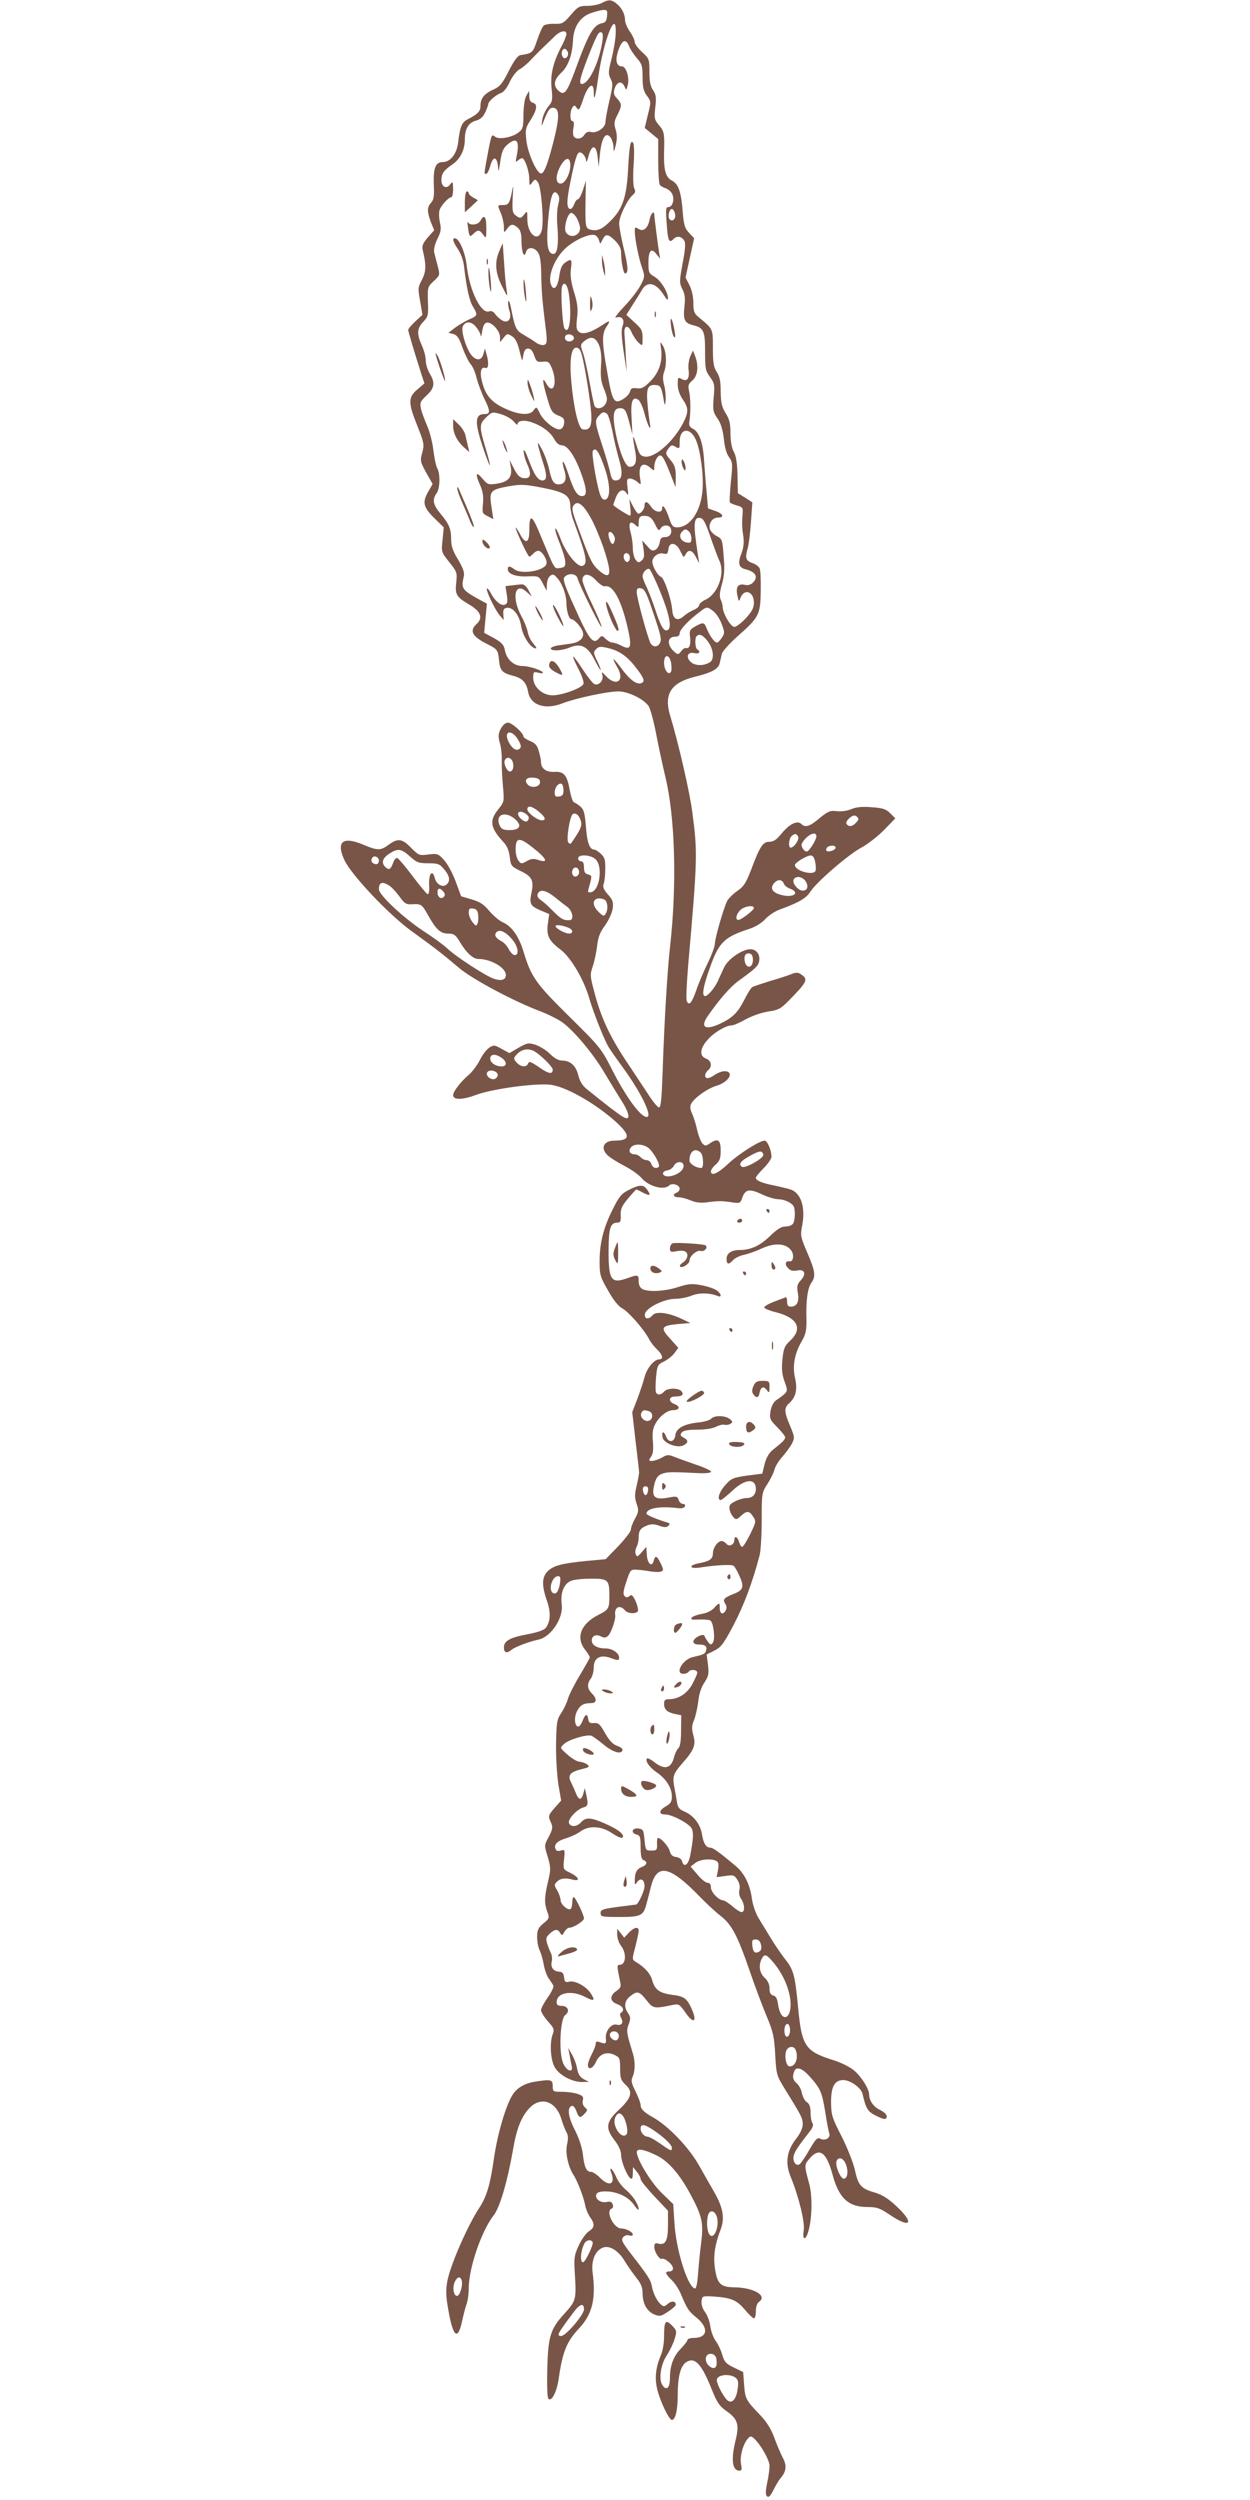 <?xml version="1.0" standalone="no"?>
<!DOCTYPE svg PUBLIC "-//W3C//DTD SVG 20010904//EN"
 "http://www.w3.org/TR/2001/REC-SVG-20010904/DTD/svg10.dtd">
<svg version="1.0" xmlns="http://www.w3.org/2000/svg"
 width="640pt" height="1280pt" viewBox="0 0 640 1280"
 preserveAspectRatio="xMidYMid meet">
<g transform="translate(0,1280) scale(0.1,-0.1)"
fill="#795548" stroke="none">
<path d="M3080 12784 c-14 -7 -46 -14 -72 -14 -43 0 -49 -4 -86 -47 -37 -43
-44 -46 -83 -45 -23 1 -48 -3 -55 -9 -7 -6 -22 -39 -34 -75 -22 -65 -24 -67
-85 -76 -14 -2 -33 -28 -60 -81 -34 -68 -46 -81 -82 -97 -44 -20 -63 -44 -63
-83 0 -27 -14 -41 -62 -66 -34 -17 -42 -35 -53 -125 -8 -56 -40 -96 -79 -96
-36 0 -48 -30 -45 -115 3 -58 0 -78 -14 -93 -21 -23 -21 -45 -1 -99 l17 -42
-33 -37 c-25 -29 -30 -43 -26 -63 19 -79 18 -110 -3 -152 -21 -39 -22 -46 -10
-111 l12 -70 -36 -33 c-20 -19 -37 -38 -37 -44 0 -9 32 -116 67 -225 l16 -49
-36 -31 c-48 -40 -48 -68 0 -187 34 -86 36 -95 25 -136 -12 -42 -10 -47 20
-103 l33 -58 -24 -42 c-30 -53 -23 -79 36 -136 l45 -44 -6 -63 c-7 -63 -7 -63
34 -115 40 -50 41 -54 36 -104 -7 -63 0 -74 69 -115 57 -34 69 -67 35 -98 -38
-35 -23 -64 57 -104 50 -25 53 -30 58 -82 5 -52 16 -64 68 -78 52 -13 72 -34
81 -84 13 -68 86 -93 176 -58 67 26 230 61 286 61 51 0 134 -41 156 -77 9 -16
26 -80 38 -143 12 -63 33 -160 46 -215 51 -207 60 -555 25 -869 -14 -119 -30
-392 -38 -633 -5 -146 -9 -193 -19 -193 -7 0 -34 33 -59 73 -26 39 -69 104
-94 142 -99 146 -145 245 -181 387 -19 71 -19 80 -5 120 8 24 18 70 22 103 5
45 14 71 41 107 19 27 36 65 39 86 4 33 1 44 -25 73 -22 25 -27 39 -21 54 4
11 8 45 8 76 1 46 -3 59 -22 77 -13 12 -28 22 -34 22 -24 0 -37 35 -43 117 -6
72 -11 89 -29 104 -12 10 -26 19 -32 21 -6 2 -15 28 -21 58 -14 82 -30 101
-80 98 -42 -2 -68 17 -68 51 0 9 -5 33 -11 54 -8 30 -18 42 -45 53 -19 8 -34
18 -34 23 0 18 -59 71 -79 71 -13 0 -26 -12 -37 -31 -13 -26 -14 -39 -5 -73 7
-22 11 -63 10 -91 -1 -27 2 -86 6 -130 7 -79 7 -80 -24 -119 -47 -58 -41 -95
28 -169 17 -18 27 -43 31 -75 5 -44 8 -48 52 -70 61 -28 72 -50 60 -109 -13
-60 -8 -71 45 -94 l45 -19 -7 -49 c-8 -61 4 -87 65 -133 53 -40 121 -155 149
-256 19 -63 65 -183 92 -234 6 -13 40 -61 74 -108 110 -150 171 -287 112 -254
-35 20 -102 117 -159 229 -60 118 -63 122 -223 280 -173 171 -195 202 -235
334 -24 79 -62 131 -108 150 -16 7 -45 32 -66 56 -29 35 -49 48 -91 60 l-54
16 -28 76 c-16 43 -42 91 -60 110 -29 32 -34 34 -80 28 -46 -6 -49 -5 -88 34
-45 47 -68 51 -115 16 -42 -31 -56 -31 -132 1 -103 43 -138 15 -95 -79 36 -77
224 -276 341 -362 123 -89 158 -116 243 -188 66 -58 288 -176 420 -225 29 -11
73 -32 98 -47 57 -33 167 -161 230 -268 27 -45 66 -110 88 -144 46 -73 46
-108 0 -77 -25 16 -79 57 -174 134 -26 20 -40 42 -48 74 -12 50 -41 76 -84 76
-18 0 -39 12 -62 35 -19 19 -53 39 -74 46 -36 11 -43 9 -87 -16 l-46 -27 -40
22 c-36 20 -40 21 -63 6 -14 -9 -36 -38 -49 -65 -14 -27 -40 -61 -58 -76 -39
-33 -78 -84 -78 -102 0 -26 48 -25 117 1 84 31 302 61 382 52 73 -9 208 -83
314 -172 97 -83 101 -114 13 -114 -57 0 -74 -40 -33 -77 12 -11 50 -35 85 -53
35 -18 74 -46 87 -62 37 -43 115 -64 142 -37 14 14 53 2 53 -17 0 -8 -7 -17
-15 -20 -23 -9 -18 -24 9 -24 13 0 41 -7 62 -16 25 -11 52 -14 83 -10 59 8 76
8 129 0 40 -6 43 -5 53 25 15 42 37 46 100 16 30 -14 67 -25 82 -25 30 0 67
-16 79 -34 12 -18 9 -81 -4 -94 -7 -7 -24 -12 -39 -12 -19 0 -42 -15 -77 -49
-51 -49 -97 -71 -155 -71 -42 0 -67 -17 -67 -45 0 -30 11 -32 34 -6 10 10 34
22 54 26 20 4 60 18 88 31 70 33 130 29 156 -10 15 -21 9 -57 -8 -54 -24 4
-28 -17 -8 -36 11 -12 25 -15 45 -11 39 9 49 -18 19 -50 -18 -20 -21 -30 -15
-65 8 -45 -5 -70 -36 -70 -14 0 -19 7 -19 26 0 14 -3 24 -7 22 -5 -2 -32 -12
-61 -23 -28 -11 -51 -24 -49 -30 2 -5 28 -16 57 -23 113 -28 142 -84 76 -146
-29 -27 -34 -39 -40 -96 -5 -49 -2 -77 11 -114 19 -53 21 -50 -44 -96 -13 -9
-24 -31 -28 -55 -6 -38 -3 -44 34 -82 23 -23 41 -46 41 -52 0 -11 -12 -24 -63
-64 -19 -15 -33 -39 -42 -72 l-12 -50 -78 -10 c-70 -10 -81 -14 -111 -48 -32
-35 -45 -77 -24 -77 5 0 30 20 56 44 67 65 124 70 124 12 0 -28 -18 -46 -47
-46 -26 0 -75 -20 -85 -35 -9 -13 0 -45 18 -64 12 -13 17 -12 37 7 30 28 43
28 63 -3 16 -24 15 -28 -15 -90 -18 -36 -36 -65 -41 -65 -5 0 -12 11 -16 25
-7 26 -24 35 -24 11 0 -24 -26 -38 -40 -21 -7 8 -18 15 -25 15 -20 0 -45 -35
-45 -63 0 -29 -17 -41 -72 -51 -54 -10 -49 -30 5 -22 80 13 162 17 173 9 6 -4
20 -29 31 -54 24 -53 18 -71 -29 -89 -52 -21 -59 -29 -45 -51 9 -14 9 -24 1
-37 -14 -22 -29 -14 -29 16 1 28 -3 28 -29 -1 -13 -14 -39 -27 -63 -30 -22 -4
-45 -12 -51 -19 -8 -10 0 -12 36 -10 26 1 52 -1 59 -5 16 -11 26 -95 13 -113
-9 -13 -12 -13 -25 4 -8 10 -16 24 -18 30 -5 16 -57 -10 -57 -29 0 -10 10 -15
29 -15 33 0 44 -11 35 -34 -6 -15 -13 -18 -66 -30 -53 -12 -95 -86 -49 -86 11
0 23 5 26 10 9 15 45 12 45 -4 0 -7 -12 -34 -26 -60 -27 -48 -71 -76 -120 -76
-19 0 -24 -5 -24 -24 0 -29 17 -44 58 -52 l30 -6 -1 -79 c0 -53 -5 -83 -14
-90 -7 -6 -18 -29 -23 -50 -15 -53 -47 -61 -96 -24 -19 15 -38 25 -41 22 -11
-12 10 -44 47 -70 50 -33 80 -81 80 -125 0 -26 -6 -36 -30 -50 -37 -21 -39
-42 -5 -42 36 0 122 -46 136 -71 11 -21 9 -56 -8 -143 -9 -44 -31 -59 -40 -28
-3 13 -15 22 -31 24 -18 2 -28 11 -33 31 -7 25 -44 66 -60 67 -4 0 -6 -15 -5
-32 1 -30 -2 -33 -29 -33 -29 0 -30 2 -35 55 -5 51 -7 55 -32 58 -33 4 -40
-23 -8 -31 17 -4 20 -14 20 -65 0 -44 4 -61 15 -66 22 -8 18 -25 -9 -35 -26
-10 -36 -30 -36 -69 0 -24 1 -25 13 -7 18 23 37 11 37 -23 0 -22 -31 -89 -42
-93 -2 0 -43 -6 -93 -12 -79 -11 -90 -14 -90 -32 0 -19 7 -20 97 -20 110 0
123 6 139 71 6 21 16 60 22 85 31 121 96 107 252 -54 33 -34 79 -77 103 -95
58 -45 87 -100 148 -276 28 -83 69 -191 90 -241 33 -79 38 -103 43 -195 6
-103 7 -107 51 -178 84 -136 90 -147 90 -178 0 -20 -12 -46 -35 -76 -47 -60
-56 -123 -27 -193 42 -102 74 -234 67 -275 -8 -49 9 -54 23 -7 20 64 22 181 6
243 -27 99 -27 99 1 132 50 59 86 34 117 -80 32 -121 81 -168 178 -168 50 0
64 -5 116 -40 107 -72 128 -44 34 44 -44 41 -75 60 -114 71 -68 20 -82 36 -99
115 -8 36 -38 112 -67 170 -50 97 -54 110 -55 176 0 81 18 114 63 114 36 0 91
-40 98 -70 17 -75 27 -91 64 -110 47 -24 60 -25 60 -5 0 9 -15 23 -34 32 -33
15 -56 48 -56 79 0 29 -40 92 -77 123 -21 18 -66 40 -100 51 -151 47 -168 71
-187 275 -16 167 -23 190 -69 248 -18 23 -48 67 -67 98 -19 32 -48 78 -63 103
-17 27 -32 69 -37 104 -10 73 -38 130 -83 168 -86 72 -117 94 -130 94 -22 0
-35 21 -43 69 -8 51 -43 96 -90 116 -26 11 -34 21 -38 49 -3 20 -9 53 -13 73
-11 57 -6 71 38 122 63 71 73 96 59 146 -9 34 -9 48 3 77 8 19 18 63 22 96 4
40 16 75 32 98 21 32 23 43 18 90 l-7 53 40 20 c35 18 48 36 99 133 52 99 97
220 132 354 6 23 11 104 11 181 0 137 0 140 30 186 16 26 33 59 36 75 4 15 22
44 40 64 18 20 40 51 49 67 14 29 14 34 -10 91 -30 71 -31 91 -6 114 36 32 45
72 32 129 -15 63 -3 127 35 192 20 35 24 54 23 111 -3 94 6 159 25 186 24 33
20 60 -21 155 -35 82 -36 87 -25 143 16 89 -7 160 -58 179 -14 5 -52 14 -85
21 -66 13 -95 26 -95 40 0 5 18 27 40 49 22 22 40 48 40 59 0 32 -21 82 -35
82 -25 0 -130 -66 -185 -117 -55 -52 -90 -67 -90 -40 0 7 11 23 25 35 20 18
25 31 25 72 0 55 -15 64 -57 35 -19 -13 -23 -13 -36 0 -8 8 -20 38 -27 67 -6
29 -18 68 -26 85 -11 24 -12 38 -5 52 17 31 83 78 130 92 50 15 84 55 60 70
-16 10 -44 3 -74 -17 -11 -8 -25 -14 -32 -14 -18 0 -16 25 2 40 23 19 18 49
-10 60 -35 13 -32 51 7 95 32 38 95 75 124 75 10 0 42 14 72 31 31 17 81 35
116 40 58 9 64 13 130 82 70 73 74 86 33 111 -12 8 -26 7 -49 -3 -18 -7 -67
-23 -109 -35 -41 -13 -81 -26 -87 -30 -7 -4 -24 -31 -38 -59 -34 -68 -59 -94
-116 -123 -84 -42 -117 -27 -74 34 58 84 115 149 156 179 88 64 100 75 106 98
9 35 -12 65 -44 65 -42 0 -116 -51 -135 -94 -9 -20 -24 -51 -32 -70 -18 -37
-51 -76 -65 -76 -18 0 -10 49 25 146 46 130 73 156 201 198 31 10 64 30 82 50
17 19 52 42 79 51 96 35 132 57 153 91 31 48 195 190 260 224 30 16 82 56 115
89 l59 61 -26 26 c-22 22 -38 27 -95 31 -48 4 -79 1 -105 -10 -21 -9 -52 -13
-75 -10 -33 4 -44 -1 -87 -36 -49 -42 -73 -50 -93 -30 -20 20 -60 1 -99 -46
-28 -34 -43 -45 -65 -45 -33 0 -48 -22 -94 -145 -25 -65 -37 -84 -69 -106 -21
-14 -45 -38 -53 -52 -18 -36 -63 -191 -63 -220 0 -12 -16 -56 -36 -97 -20 -41
-47 -104 -59 -140 -23 -66 -38 -83 -49 -54 -4 9 0 94 8 188 47 534 48 573 21
775 -13 104 -71 356 -115 501 -31 106 6 164 124 194 91 22 125 41 131 71 3 14
8 35 11 48 3 12 38 51 78 87 113 100 119 112 121 233 1 56 -1 109 -6 118 -5 9
-22 22 -39 27 -32 12 -36 26 -21 78 5 17 12 76 16 131 l7 101 -37 24 -37 23
-2 90 c-1 62 -7 100 -19 122 -11 20 -17 55 -17 95 0 49 -5 72 -25 103 -20 32
-24 54 -25 110 0 53 -5 77 -20 100 -16 25 -20 47 -20 123 0 101 2 96 -74 159
-22 18 -26 30 -26 73 0 31 -8 66 -20 90 l-20 39 22 101 22 100 -26 28 c-21 22
-27 40 -32 102 -8 108 -22 147 -55 165 -33 16 -43 54 -41 144 3 97 1 109 -26
140 -24 29 -25 36 -19 91 6 50 4 65 -11 88 -14 20 -19 45 -19 94 0 65 -1 68
-37 101 -21 19 -38 42 -38 51 0 10 -11 34 -25 54 -14 20 -25 47 -25 60 0 30
-17 63 -44 84 -25 21 -42 21 -76 2z m28 -66 c-2 -24 -9 -34 -23 -36 -46 -9
-70 -49 -140 -241 -43 -116 -56 -132 -85 -106 -29 26 -25 56 14 93 36 34 56
91 60 167 3 66 34 115 86 136 25 9 55 17 68 18 20 1 23 -3 20 -31z m44 -96
c-1 -27 -11 -83 -21 -124 -17 -64 -17 -76 -5 -101 13 -24 12 -37 -6 -113 -11
-47 -20 -96 -20 -109 0 -28 -44 -59 -74 -51 -15 4 -25 -1 -34 -14 -14 -24 -47
-26 -56 -5 -3 8 -3 29 1 45 3 19 1 30 -6 30 -14 0 -14 50 0 70 9 13 12 13 22
-3 10 -15 15 -9 33 45 24 72 54 93 54 37 0 -56 9 -26 24 82 28 192 96 356 88
211z m-252 4 c0 -8 -10 -35 -23 -59 -44 -83 -60 -146 -53 -218 6 -61 5 -69
-18 -96 -13 -16 -27 -47 -30 -68 -3 -22 -3 -33 0 -25 29 76 38 91 58 88 31 -4
31 -49 1 -168 -32 -126 -51 -173 -67 -168 -23 7 -66 106 -73 168 -6 54 -4 65
17 98 36 55 43 88 18 95 -14 4 -20 14 -20 34 l-1 28 -14 -25 c-9 -15 -14 -54
-15 -97 0 -64 -3 -74 -25 -91 -33 -26 -101 -38 -120 -22 -18 15 -19 13 -40
-99 -18 -99 -17 -91 -5 -91 5 0 14 18 20 40 16 58 38 48 41 -18 1 -15 5 2 10
38 7 51 15 70 35 88 49 43 66 23 49 -58 -6 -29 -5 -33 6 -22 7 6 17 12 22 12
14 0 37 -67 37 -107 0 -35 1 -36 15 -17 14 18 16 18 29 1 16 -21 31 -187 21
-240 -14 -73 -75 -31 -75 51 0 44 0 44 -17 23 -17 -20 -20 -20 -40 -6 -19 14
-21 22 -18 93 4 66 3 70 -4 30 -12 -60 -17 -68 -47 -68 -28 0 -28 2 -9 -43 8
-20 15 -51 15 -69 0 -32 0 -32 16 -10 18 26 31 28 56 5 13 -11 18 -31 18 -67
0 -58 14 -91 23 -57 7 28 42 27 61 -1 11 -16 16 -47 17 -108 0 -47 4 -119 9
-160 4 -41 12 -103 16 -137 6 -53 4 -64 -10 -69 -9 -3 -28 2 -42 12 -14 11
-43 28 -63 40 -38 21 -44 33 -63 129 -6 33 -13 52 -16 42 -2 -10 1 -31 6 -47
14 -40 -5 -68 -36 -51 -11 6 -28 21 -36 32 -9 14 -21 19 -31 15 -41 -16 -100
103 -115 231 -7 69 -39 143 -61 143 -15 0 -10 -17 15 -55 14 -20 28 -57 31
-83 14 -119 28 -181 46 -211 26 -43 25 -48 -18 -66 -20 -9 -53 -28 -72 -42
l-35 -27 24 -6 c20 -5 30 -19 48 -70 13 -36 32 -74 42 -85 10 -11 24 -42 30
-70 7 -27 25 -76 41 -109 30 -61 30 -76 0 -76 -50 0 -52 -41 -7 -175 40 -118
47 -115 11 5 -32 106 -31 119 5 154 30 28 31 28 76 15 26 -8 55 -25 65 -38 11
-13 19 -19 19 -13 0 18 32 23 69 11 54 -18 98 -50 118 -86 12 -22 25 -33 40
-33 29 0 67 -56 99 -145 30 -83 31 -115 4 -115 -25 0 -42 28 -70 113 -12 38
-25 66 -28 63 -3 -3 1 -24 8 -46 14 -44 3 -70 -30 -70 -25 0 -36 18 -49 80 -7
30 -23 75 -37 100 -20 38 -23 40 -18 15 4 -16 15 -56 26 -89 20 -61 18 -86 -5
-86 -23 0 -43 31 -70 105 -16 43 -26 60 -26 45 0 -14 8 -44 19 -68 23 -51 17
-74 -19 -70 -19 2 -32 14 -49 48 l-23 45 7 -40 c7 -50 -15 -74 -77 -82 -39 -6
-44 -3 -70 28 -33 39 -37 23 -10 -37 13 -29 17 -55 14 -91 -5 -49 -4 -52 24
-66 l29 -15 -10 65 c-12 80 -6 86 93 104 60 10 80 9 172 -9 115 -23 139 -40
139 -96 1 -17 7 -49 16 -71 67 -183 75 -221 47 -232 -25 -10 -86 65 -113 139
-13 35 -25 58 -27 51 -2 -6 8 -40 23 -75 14 -35 27 -76 28 -93 1 -26 -3 -30
-27 -33 -30 -4 -23 -16 -103 175 -41 100 -54 104 -54 16 0 -65 -20 -71 -49
-15 -11 20 -20 34 -21 30 0 -14 63 -148 70 -148 4 0 13 7 20 15 7 8 19 15 26
15 18 0 47 -45 42 -66 -7 -36 -127 -57 -164 -29 -24 18 -34 19 -34 0 0 -24 42
-39 102 -36 57 2 57 2 77 -36 l20 -38 1 31 c0 17 7 38 16 45 14 11 20 10 40
-14 23 -27 44 -84 44 -123 0 -41 13 -84 25 -84 15 0 51 -40 59 -66 9 -29 -15
-52 -59 -59 -19 -3 -51 -7 -70 -10 -19 -3 -35 -10 -35 -15 0 -15 56 -12 95 4
59 25 94 8 131 -66 13 -26 26 -48 29 -48 3 0 -5 20 -17 45 -20 42 -21 46 -6
61 14 15 23 15 65 5 60 -15 100 -46 148 -111 27 -36 35 -54 27 -62 -21 -21
-60 2 -106 64 -49 66 -59 70 -24 9 38 -66 -6 -99 -59 -43 -22 24 -25 24 -19 6
8 -26 -17 -56 -40 -47 -8 3 -35 37 -60 75 -25 39 -47 68 -49 66 -3 -2 10 -31
27 -64 17 -33 29 -67 25 -76 -8 -21 -108 -58 -158 -58 -52 0 -99 43 -99 90 0
29 2 32 25 26 14 -4 25 -4 25 -1 0 12 -70 35 -105 35 -44 0 -81 33 -90 81 -5
28 -16 39 -56 62 l-50 27 7 75 7 74 -33 18 c-96 53 -100 59 -85 123 4 18 -4
41 -29 84 -27 43 -36 70 -36 102 0 56 -10 80 -54 133 -39 46 -44 74 -21 105
18 23 20 99 4 128 -7 12 -15 53 -20 92 -4 39 -19 96 -32 126 -13 30 -28 70
-32 88 -6 30 -3 37 29 67 41 38 45 65 16 113 -11 18 -20 48 -20 66 0 19 -9 53
-20 77 -27 59 -25 88 7 121 25 27 27 34 24 104 -2 73 -2 75 30 105 32 30 32
31 20 77 -7 26 -15 58 -18 70 -3 15 3 41 16 68 19 37 21 51 13 87 -5 24 -5 52
-1 63 9 24 46 64 59 64 6 0 10 19 10 43 -1 38 -2 40 -15 23 -19 -26 -45 -13
-45 22 0 33 12 50 59 82 38 27 61 73 61 127 0 53 19 85 56 95 22 6 37 18 48
42 9 19 16 38 16 43 0 14 42 50 66 57 12 4 31 27 44 57 14 29 35 56 50 64 14
7 44 32 65 56 22 23 50 51 63 63 12 12 35 33 50 48 29 30 62 37 62 14z m177
-75 c-22 -97 -67 -181 -98 -181 -17 0 -9 33 32 139 46 117 57 137 72 122 6 -6
4 -35 -6 -80z m144 12 c5 -14 23 -41 39 -60 27 -30 30 -41 30 -99 0 -51 5 -71
22 -94 22 -30 22 -31 5 -98 l-16 -67 34 -28 35 -29 0 -111 c0 -62 4 -117 8
-123 4 -6 17 -14 30 -18 12 -4 27 -16 33 -28 14 -26 3 -68 -18 -68 -14 0 -15
-11 -10 -79 6 -93 12 -108 34 -86 18 19 42 16 56 -7 8 -11 6 -44 -8 -116 -17
-93 -17 -101 -1 -133 13 -25 15 -47 10 -91 -7 -65 1 -82 44 -93 55 -13 62 -29
62 -135 0 -87 2 -99 25 -130 23 -32 25 -40 19 -105 -5 -64 -4 -73 19 -107 18
-25 27 -57 33 -104 4 -43 14 -79 27 -95 18 -25 19 -34 9 -126 -5 -54 -8 -101
-5 -105 2 -4 18 -11 36 -16 29 -8 32 -12 29 -43 -4 -52 -3 -70 4 -117 4 -29 1
-57 -10 -86 -20 -51 -14 -72 22 -81 52 -13 66 -40 36 -69 -9 -9 -25 -14 -37
-11 -37 9 -51 -8 -42 -51 7 -35 8 -37 16 -16 19 51 69 34 69 -24 0 -26 -10
-45 -41 -79 -23 -25 -50 -45 -59 -45 -19 0 -60 71 -60 104 0 9 -5 26 -10 36
-7 14 -6 36 6 78 13 46 15 79 9 146 -6 82 -8 87 -35 101 -16 8 -31 24 -35 35
-9 29 12 60 41 60 36 0 26 21 -17 35 l-34 12 -7 84 c-5 46 -10 118 -13 159 -5
92 -25 148 -56 164 -19 10 -23 18 -19 42 7 45 6 115 -2 152 -6 27 -4 36 17 54
28 24 33 75 14 125 l-11 28 -14 -30 c-7 -16 -11 -46 -9 -65 7 -47 -6 -66 -34
-51 -20 11 -21 9 -21 -27 0 -25 9 -52 25 -76 31 -45 31 -65 4 -119 -49 -96
-144 -181 -196 -175 -23 3 -30 11 -44 58 -20 65 -23 55 -8 -23 12 -60 4 -87
-28 -87 -20 0 -51 75 -70 169 -19 95 -13 131 21 131 26 0 32 -10 51 -85 l13
-50 -4 80 c-6 89 4 117 33 99 10 -6 24 -37 33 -72 16 -63 37 -100 27 -47 -3
17 -9 62 -12 101 -7 78 3 98 47 92 19 -2 24 -12 33 -58 8 -50 10 -52 13 -21 2
19 -1 54 -7 77 -8 29 -8 51 -1 69 15 38 12 106 -6 135 -15 24 -15 24 -9 -18 8
-64 -11 -120 -56 -165 -32 -32 -44 -38 -68 -35 -24 3 -31 0 -35 -16 -3 -12
-19 -30 -37 -40 -45 -27 -54 -12 -80 139 -27 149 -28 195 -5 230 24 36 20 38
-21 10 -58 -38 -100 -50 -119 -34 -13 10 -15 25 -9 74 5 47 1 75 -16 130 -15
49 -20 84 -16 117 7 52 3 56 -30 33 -16 -11 -24 -31 -29 -65 -8 -61 -29 -84
-43 -47 -18 47 22 141 80 191 47 40 120 72 145 62 9 -3 18 -15 21 -27 6 -20 6
-20 17 2 16 33 28 33 64 -2 22 -22 32 -41 32 -63 0 -46 12 -106 20 -106 18 0
17 32 -6 126 -13 54 -24 113 -24 130 0 35 41 120 69 145 14 12 16 20 9 33 -6
11 -8 58 -4 120 4 55 3 107 -2 114 -14 20 -20 -13 -27 -148 -8 -133 -29 -192
-90 -252 -43 -43 -66 -52 -101 -44 -27 7 -28 13 -26 161 l2 90 -15 -47 c-9
-27 -20 -48 -26 -48 -5 0 -14 -11 -19 -25 -5 -14 -14 -25 -19 -25 -21 0 -21
42 0 141 23 114 34 149 47 149 15 0 32 -24 33 -44 0 -12 6 -1 12 24 17 63 40
61 47 -5 l5 -50 7 69 c9 82 30 114 54 82 8 -11 15 -34 15 -50 1 -28 2 -27 12
12 7 30 7 54 -1 79 -9 30 -8 42 9 74 24 48 24 57 -2 85 -17 18 -19 28 -12 51
12 35 36 41 50 11 10 -22 10 -22 18 10 8 37 -10 92 -30 92 -26 0 -35 25 -24
66 19 67 42 83 60 37z m-314 -29 c8 -22 -15 -44 -26 -25 -10 16 -4 41 10 41 5
0 12 -7 16 -16z m13 -580 c0 -43 -27 -94 -49 -94 -26 0 -28 37 -5 83 27 53 54
58 54 11z m-62 -202 c-6 -21 -8 -70 -4 -113 7 -87 0 -139 -20 -139 -30 0 -38
46 -28 169 11 127 26 169 50 136 9 -12 9 -26 2 -53z m597 -43 c9 -26 -10 -48
-26 -32 -12 12 -3 53 11 53 5 0 12 -9 15 -21z m-500 -29 c8 -16 15 -38 15 -48
0 -40 -51 -55 -72 -22 -14 21 8 100 27 100 8 0 21 -13 30 -30z m-43 -381 c17
-112 4 -221 -22 -180 -10 16 -20 183 -13 211 9 33 27 17 35 -31z m-473 -175
c12 -15 22 -34 22 -43 1 -9 5 2 8 24 4 27 12 41 23 43 25 5 68 -42 68 -74 l0
-26 19 23 c17 22 20 22 43 7 17 -11 28 -33 38 -75 14 -57 14 -57 19 -23 5 26
11 35 25 35 13 0 23 -11 31 -35 11 -31 15 -35 44 -32 28 3 33 -1 46 -32 32
-77 7 -145 -29 -78 -22 39 -19 8 6 -77 19 -66 25 -75 55 -88 29 -11 34 -18 31
-41 -2 -16 -10 -28 -21 -30 -25 -5 -85 43 -104 84 -16 32 -17 33 -30 14 -20
-29 -76 -25 -149 9 -68 32 -97 66 -115 133 -14 51 -7 83 16 74 17 -6 19 29 5
74 l-7 25 -8 -27 c-8 -33 -34 -37 -59 -9 -28 31 -58 129 -46 151 15 28 45 25
69 -6z m499 -51 c5 -17 -26 -29 -40 -15 -6 6 -7 15 -3 22 9 14 37 9 43 -7z
m129 -40 c10 -26 14 -58 10 -108 -3 -55 0 -80 16 -118 16 -39 18 -53 9 -72
-12 -25 -45 -34 -57 -15 -4 6 -15 60 -26 121 -11 61 -26 129 -34 152 -14 40
-14 43 6 60 34 28 58 22 76 -20z m-88 -50 c15 -57 40 -209 47 -288 7 -76 -5
-101 -43 -93 -21 4 -46 109 -58 245 -10 109 0 173 25 173 14 0 22 -11 29 -37z
m128 -301 c7 -4 19 -44 28 -87 8 -44 24 -111 35 -149 21 -74 15 -106 -19 -106
-14 0 -21 10 -26 37 -4 20 -22 84 -41 141 -39 120 -40 129 -17 154 18 20 23
21 40 10z m457 -137 c23 -54 39 -180 33 -254 -9 -110 -64 -191 -130 -191 -22
0 -28 8 -42 50 -17 50 -35 74 -35 46 0 -25 -38 -19 -56 9 -19 29 -34 32 -34 7
0 -18 -18 -42 -32 -42 -4 0 -16 17 -27 38 l-19 37 5 -42 c3 -24 3 -43 -1 -43
-9 0 -86 49 -86 55 0 3 7 21 14 40 16 38 39 45 55 18 8 -13 9 -5 4 30 -5 41
-3 47 12 47 10 0 27 -8 38 -17 20 -18 20 -17 14 20 -10 65 14 87 55 50 17 -15
18 -15 18 9 0 13 6 33 14 44 20 26 30 14 66 -77 l29 -74 1 54 c0 42 -5 59 -25
83 -29 34 -30 38 -11 64 13 16 18 17 35 6 20 -11 21 -10 21 27 0 71 56 75 84
6z m-472 -130 c33 -89 36 -167 6 -173 -11 -2 -19 8 -27 30 -18 57 -43 207 -36
219 14 21 30 0 57 -76z m-65 -271 c18 -32 46 -100 63 -149 45 -135 39 -169
-23 -116 -35 32 -44 48 -101 203 -40 108 -42 118 -24 136 19 19 49 -7 85 -74z
m327 -28 c15 -32 20 -36 28 -22 11 20 44 21 52 1 9 -24 -4 -45 -29 -45 -18 0
-24 -6 -27 -26 -2 -15 -11 -32 -21 -38 -15 -9 -23 -6 -43 18 l-26 29 7 -45 c5
-35 3 -47 -10 -58 -15 -12 -19 -12 -31 5 -8 10 -14 37 -14 59 0 23 -5 58 -11
79 -13 47 -4 64 22 41 18 -16 19 -16 19 8 0 32 8 40 40 36 18 -2 30 -14 44
-42z m282 -61 c17 -49 38 -107 48 -128 29 -64 -9 -168 -71 -197 -18 -8 -33
-21 -33 -28 0 -7 -12 -18 -27 -24 -16 -7 -38 -20 -50 -31 -34 -30 -57 -19 -61
28 -4 56 -41 165 -58 172 -17 6 -44 54 -44 77 0 25 31 48 56 42 19 -5 23 -2
26 21 4 39 37 37 58 -2 8 -16 16 -32 18 -35 2 -3 8 3 13 13 15 26 33 21 52
-15 l17 -33 -6 40 c-25 160 -24 198 10 193 17 -2 27 -21 52 -93z m-108 23 c7
-7 12 -23 12 -36 0 -18 -5 -23 -21 -20 -31 4 -46 32 -30 52 16 19 23 20 39 4z
m-380 -42 c-2 -12 -7 -21 -12 -21 -11 0 -27 51 -18 59 10 11 33 -18 30 -38z
m77 -91 c0 -10 -5 -20 -11 -22 -13 -4 -27 24 -18 38 9 15 29 4 29 -16z m154
-171 c47 -116 62 -186 41 -199 -19 -12 -36 14 -64 101 -15 45 -36 98 -46 120
-11 21 -20 45 -20 54 0 19 21 41 34 37 6 -2 30 -53 55 -113z m-422 65 c9 -35
123 -264 123 -248 0 9 -23 62 -50 119 -28 57 -50 113 -48 124 5 33 36 31 70
-6 17 -18 37 -32 45 -30 40 9 81 -64 114 -201 26 -111 21 -129 -29 -103 -17 9
-38 16 -47 16 -8 0 -24 9 -34 19 -17 17 -21 18 -32 5 -31 -38 -51 -14 -128
159 -51 111 -60 141 -51 152 19 23 61 19 67 -6z m373 -134 c54 -157 59 -178
49 -197 -11 -21 -32 -23 -46 -5 -13 16 -73 236 -73 265 0 18 5 23 21 20 17 -2
27 -20 49 -83z m323 -35 c14 -11 33 -40 42 -65 16 -42 16 -46 1 -70 -9 -14
-20 -25 -25 -25 -12 0 -36 32 -51 68 -14 37 -18 38 -60 15 -28 -16 -31 -22
-27 -54 5 -39 -3 -62 -21 -57 -6 2 -17 -6 -25 -17 -13 -17 -17 -17 -31 -5 -42
34 -42 80 0 80 16 0 24 6 24 18 0 18 47 68 104 110 35 27 37 27 69 2z m-29
-154 c28 -37 34 -87 14 -104 -28 -21 -74 -23 -98 -4 -31 25 -21 57 15 48 25
-6 35 7 15 19 -11 7 -14 58 -3 68 14 14 32 6 57 -27z m-188 -110 c3 -19 3 -40
-1 -46 -12 -20 -35 10 -35 46 0 46 27 46 36 0z m-783 -394 c14 -24 17 -36 9
-44 -16 -16 -39 -3 -57 32 -30 58 15 69 48 12z m-27 -116 c6 -26 -1 -46 -16
-46 -14 0 -32 40 -26 56 9 23 35 16 42 -10z m139 -101 c0 -25 -46 -33 -64 -11
-19 22 -4 38 32 34 24 -2 32 -8 32 -23z m120 -41 c0 -22 -5 -30 -22 -32 -18
-3 -23 1 -23 20 0 26 18 50 35 45 5 -2 10 -17 10 -33z m-126 -110 c34 -28 39
-44 15 -44 -23 0 -74 39 -74 56 0 22 25 17 59 -12z m-53 -25 c3 -6 1 -16 -5
-22 -14 -14 -57 25 -47 42 8 12 39 0 52 -20z m269 -26 c5 -23 -3 -42 -52 -112
-2 -3 -8 0 -13 5 -12 12 7 136 23 146 15 9 34 -7 42 -39z m-339 14 c38 -33 27
-57 -26 -57 -33 0 -42 4 -52 24 -24 55 27 76 78 33z m1748 -18 c-19 -22 -39
-24 -50 -7 -4 6 3 19 16 30 17 14 26 16 37 7 11 -10 11 -15 -3 -30z m-297 -74
c5 -16 -22 -55 -39 -55 -12 0 -10 44 4 58 16 16 27 15 35 -3z m93 3 c0 -18
-38 -78 -49 -78 -15 0 -33 29 -25 42 24 43 74 67 74 36z m-1452 -58 c73 -57
83 -82 25 -62 -21 7 -35 5 -56 -7 -27 -15 -29 -15 -43 3 -8 11 -14 36 -14 56
0 63 18 66 88 10z m1550 -2 c-5 -15 -48 -24 -48 -10 0 14 12 22 33 22 10 0 17
-5 15 -12z m-2179 -43 c34 -31 45 -35 94 -35 49 0 58 -3 81 -31 29 -34 33 -61
12 -78 -20 -17 -52 1 -60 34 -12 46 -31 22 -29 -34 2 -33 -1 -51 -8 -49 -6 2
-40 44 -77 93 -37 49 -72 90 -78 92 -7 2 -17 -10 -22 -27 -12 -32 -21 -37 -40
-18 -21 21 -13 45 21 67 44 29 61 26 106 -14z m-159 -20 c0 -19 -13 -25 -29
-15 -19 11 -6 41 14 34 8 -3 15 -12 15 -19z m1110 5 c38 -38 20 -160 -24 -168
-15 -3 -18 0 -12 19 18 66 18 66 -3 72 -16 4 -21 13 -21 36 0 21 -5 31 -15 31
-8 0 -15 7 -15 15 0 23 66 19 90 -5z m1124 -15 c4 -20 4 -40 1 -45 -15 -24
-105 2 -105 31 0 12 60 49 81 49 11 0 19 -12 23 -35z m-1209 -51 c0 -10 -8
-20 -17 -22 -18 -3 -26 27 -11 42 12 11 28 0 28 -20z m1159 -45 c17 -25 11
-49 -14 -49 -23 0 -54 36 -47 55 9 22 43 19 61 -6z m-110 -15 c3 -8 17 -19 31
-24 53 -20 19 -48 -41 -33 -49 11 -64 35 -40 62 19 21 41 19 50 -5z m-2020 -9
c13 -9 36 -34 52 -56 23 -33 33 -40 58 -39 52 3 55 2 86 -53 43 -77 65 -97
105 -97 28 0 37 -6 56 -37 36 -61 70 -93 99 -93 64 0 140 -45 140 -82 0 -25
-23 -32 -62 -19 -41 14 -191 111 -238 155 -19 18 -75 59 -125 91 -102 68 -225
183 -225 212 0 36 17 42 54 18z m276 -30 c9 -11 10 -19 2 -27 -14 -14 -32 -1
-32 23 0 23 13 25 30 4z m569 -27 c22 -18 51 -41 65 -51 27 -19 36 -66 14 -68
-30 -3 -45 5 -84 44 -22 23 -51 49 -64 58 -16 10 -21 21 -17 32 10 26 41 20
86 -15z m265 -24 c9 -22 7 -47 -4 -64 -7 -12 -13 -11 -34 10 -25 23 -33 50
-19 63 12 13 51 7 57 -9z m756 -33 c0 -11 -65 -61 -79 -61 -18 0 -12 29 9 50
20 20 70 28 70 11z m-1412 -34 c2 -16 1 -36 -3 -45 -6 -15 -9 -14 -26 7 -10
13 -19 34 -19 48 0 20 4 24 23 21 16 -2 23 -11 25 -31z m472 -72 c15 -9 12
-25 -5 -25 -24 0 -76 30 -70 40 5 8 52 -1 75 -15z m-300 -52 c32 -36 41 -83
15 -83 -8 0 -21 13 -30 30 -8 16 -25 35 -38 41 -29 16 -38 31 -26 45 15 18 46
5 79 -33z m1235 -108 c0 -39 -31 -48 -41 -11 -7 30 2 48 24 44 11 -2 17 -13
17 -33z m-1122 -466 c31 -16 97 -81 97 -95 0 -26 -20 -23 -69 11 -42 29 -52
33 -57 20 -8 -21 -37 -19 -59 5 -15 17 -16 22 -4 36 25 31 60 39 92 23z m-165
-35 c28 -19 29 -44 1 -44 -32 0 -59 19 -59 40 0 24 27 26 58 4z m-20 -85 c2
-9 -5 -19 -14 -23 -21 -8 -50 17 -39 34 10 16 49 8 53 -11z m770 -375 c25 -17
65 -88 55 -98 -13 -12 -32 -5 -38 14 -3 11 -14 20 -24 20 -10 0 -24 7 -31 15
-7 8 -21 15 -31 15 -24 0 -33 18 -19 35 16 20 60 19 88 -1z m270 -26 c14 -14
16 -78 3 -78 -28 0 -61 21 -61 39 0 47 30 67 58 39z m320 -11 c3 -17 -93 -71
-109 -61 -20 12 -7 30 39 55 52 29 65 30 70 6z m-408 -57 c0 -24 -38 -50 -76
-53 -35 -2 -41 26 -6 31 12 2 27 12 32 23 14 26 50 25 50 -1z m169 -3559 c10
-6 12 -19 7 -46 l-7 -36 45 6 c40 6 46 5 61 -19 11 -17 15 -35 11 -51 -4 -16
-1 -34 9 -48 18 -26 20 -67 2 -67 -7 0 -28 13 -47 30 -19 16 -40 29 -46 30
-24 0 -64 42 -64 66 0 16 -6 24 -17 24 -10 0 -33 19 -52 42 l-35 41 23 18 c24
20 86 25 110 10z m227 -427 c4 -17 2 -29 -7 -35 -22 -14 -34 -5 -37 29 -3 27
0 32 17 32 14 0 23 -9 27 -26z m68 -97 c46 -57 76 -126 83 -190 9 -98 -48
-118 -63 -22 -4 31 -11 45 -25 48 -14 4 -19 14 -19 37 0 20 -9 39 -25 54 -27
25 -32 63 -15 97 15 28 24 24 64 -24z m81 -342 c0 -32 -21 -46 -27 -18 -6 27
3 54 16 50 6 -2 11 -16 11 -32z m29 -101 c15 -40 0 -84 -31 -84 -16 0 -27 43
-19 75 7 28 40 34 50 9z m69 -133 c58 -64 65 -81 82 -183 8 -54 18 -104 21
-111 8 -22 -21 -40 -44 -28 -17 9 -24 2 -57 -54 -20 -36 -43 -69 -50 -75 -18
-15 -39 14 -31 43 5 21 19 43 85 128 13 17 17 30 10 40 -5 8 -9 32 -9 54 0 28
-6 44 -19 52 -10 6 -21 27 -25 45 -3 19 -15 41 -26 51 -21 17 -24 34 -14 61
10 27 40 18 77 -23z m187 -450 c15 -36 10 -76 -10 -76 -17 0 -45 68 -37 90 10
24 34 17 47 -14z"/>
<path d="M2380 11766 l0 -53 34 31 33 31 -23 13 c-13 7 -24 17 -24 22 0 6 -4
10 -10 10 -5 0 -10 -24 -10 -54z"/>
<path d="M2460 11670 c-12 -22 -55 -27 -64 -7 -3 6 -3 -6 0 -28 7 -49 9 -51
29 -31 22 21 31 20 49 -6 15 -21 16 -20 16 35 0 59 -11 72 -30 37z"/>
<path d="M2557 11516 c-25 -57 -22 -112 13 -181 29 -58 30 -59 24 -20 -4 22
-10 85 -13 140 l-7 100 -17 -39z"/>
<path d="M2492 11460 c0 -14 2 -19 5 -12 2 6 2 18 0 25 -3 6 -5 1 -5 -13z"/>
<path d="M2501 11389 c1 -24 5 -57 9 -74 5 -18 6 -2 3 40 -6 79 -14 101 -12
34z"/>
<path d="M2681 11334 c1 -21 5 -52 9 -69 5 -19 6 -6 3 35 -6 73 -14 94 -12 34z"/>
<path d="M2230 10990 c0 -14 48 -153 49 -140 1 19 -25 104 -38 128 -6 9 -10
15 -11 12z"/>
<path d="M2320 10621 c0 -39 19 -78 55 -111 l28 -25 -7 30 c-4 17 -10 42 -13
57 -3 14 -18 39 -34 54 l-29 28 0 -33z"/>
<path d="M2576 10530 c3 -14 11 -32 16 -40 6 -10 7 -7 2 10 -3 14 -11 32 -16
40 -6 10 -7 7 -2 -10z"/>
<path d="M2341 10301 c-1 -8 12 -44 28 -80 16 -36 34 -79 40 -95 7 -16 14 -26
17 -24 4 5 -22 70 -76 193 -5 12 -9 14 -9 6z"/>
<path d="M2470 10028 c0 -18 27 -44 37 -34 4 4 -3 16 -15 29 -18 17 -22 18
-22 5z"/>
<path d="M2621 9803 l-33 -4 7 -45 c5 -35 3 -45 -10 -50 -19 -8 -51 19 -72 59
-8 16 -17 26 -20 24 -7 -8 40 -107 65 -137 l21 -25 -2 30 c-2 23 3 31 18 33
32 4 65 -38 74 -97 8 -50 49 -111 75 -111 5 0 0 10 -12 23 -12 13 -25 38 -29
57 -3 19 -19 59 -35 88 -50 95 -31 176 29 121 l26 -24 -17 33 c-10 19 -23 31
-34 30 -9 0 -32 -3 -51 -5z"/>
<path d="M2831 9700 c0 -8 13 -40 30 -70 16 -30 27 -44 23 -30 -9 36 -53 118
-53 100z"/>
<path d="M2741 9695 c0 -5 8 -26 19 -45 11 -19 19 -30 19 -25 0 6 -8 26 -19
45 -11 19 -19 31 -19 25z"/>
<path d="M2814 9405 c-8 -19 2 -32 37 -50 34 -18 35 -14 12 26 -20 34 -42 44
-49 24z"/>
<path d="M3326 11676 c-9 -45 -31 -64 -57 -48 -17 11 -19 9 -19 -11 0 -38 20
-139 37 -187 15 -44 15 -48 -7 -90 -13 -25 -50 -74 -84 -109 -33 -35 -53 -61
-42 -57 29 10 46 -10 34 -42 -8 -19 -6 -56 5 -132 l16 -105 -5 85 c-2 47 -6
98 -7 114 -3 42 21 44 37 4 8 -18 24 -42 35 -52 21 -19 21 -19 21 24 0 37 -5
47 -42 80 l-41 38 34 54 c19 29 39 62 45 72 27 50 74 39 114 -27 14 -22 20
-27 20 -14 0 32 -37 92 -69 110 -29 17 -31 22 -31 72 0 62 15 78 41 44 l19
-24 -5 30 c-7 42 -25 185 -25 196 0 24 -19 5 -24 -25z"/>
<path d="M3082 11465 c0 -16 4 -41 8 -55 l8 -25 0 25 c0 14 -4 39 -8 55 l-8
30 0 -30z"/>
<path d="M3021 11245 c0 -38 2 -45 9 -28 5 12 5 34 0 50 -7 24 -8 21 -9 -22z"/>
<path d="M3352 11190 c0 -14 2 -19 5 -12 2 6 2 18 0 25 -3 6 -5 1 -5 -13z"/>
<path d="M3435 11135 c3 -27 10 -54 16 -60 7 -7 8 2 3 30 -11 65 -25 87 -19
30z"/>
<path d="M2701 10840 c0 -14 8 -43 19 -65 17 -35 18 -36 13 -10 -3 17 -12 46
-19 65 -11 30 -13 32 -13 10z"/>
<path d="M3490 10435 c0 -11 5 -27 10 -35 8 -12 10 -12 10 5 0 11 -5 27 -10
35 -8 12 -10 12 -10 -5z"/>
<path d="M3106 9693 c11 -46 46 -123 56 -123 11 0 4 23 -28 96 -26 59 -38 70
-28 27z"/>
<path d="M3220 6708 c-39 -20 -50 -34 -82 -98 -48 -95 -68 -174 -68 -268 0
-69 3 -80 43 -149 27 -49 53 -81 73 -92 32 -17 111 -107 137 -157 8 -16 27
-40 41 -53 29 -27 34 -51 11 -51 -26 0 -63 -45 -75 -91 -6 -24 -23 -74 -37
-112 l-26 -67 17 -148 c10 -81 18 -152 18 -159 1 -7 -5 -37 -12 -68 -11 -45
-11 -62 -1 -93 12 -34 11 -43 -8 -78 -12 -21 -21 -46 -21 -56 0 -9 -29 -47
-64 -84 l-65 -67 -98 -9 c-125 -12 -170 -24 -199 -53 -30 -30 -31 -72 -4 -150
21 -61 19 -105 -5 -139 -9 -12 -40 -23 -92 -33 -92 -17 -123 -34 -123 -68 0
-28 15 -32 39 -12 18 15 90 42 137 52 65 13 130 111 120 181 -7 55 9 101 43
118 15 8 59 13 104 13 91 1 97 -5 97 -89 0 -64 -4 -70 -56 -96 -90 -46 -117
-115 -69 -178 14 -18 25 -36 25 -39 0 -4 -23 -45 -51 -92 -28 -46 -55 -100
-61 -120 -5 -20 -21 -53 -34 -73 -23 -34 -25 -48 -27 -161 -1 -68 5 -161 12
-206 l14 -82 -32 -36 c-35 -40 -36 -44 -19 -79 9 -22 7 -33 -12 -70 -24 -44
-24 -44 -6 -102 16 -55 17 -64 2 -127 -19 -82 -20 -110 -4 -155 12 -32 11 -35
-20 -60 -27 -23 -32 -34 -32 -70 0 -24 6 -55 14 -70 7 -15 16 -47 20 -71 4
-24 15 -56 25 -70 10 -14 21 -31 24 -37 4 -6 -9 -33 -28 -60 -19 -27 -35 -57
-35 -66 0 -10 16 -35 35 -57 31 -34 34 -42 25 -66 -16 -41 -12 -126 8 -165 20
-42 89 -80 142 -80 l35 1 -27 14 c-18 10 -28 26 -33 52 -3 21 -15 54 -26 73
l-20 35 7 -35 c3 -19 8 -45 11 -58 9 -38 -26 -27 -44 15 -23 55 -15 227 11
246 26 19 14 47 -19 47 -18 0 -25 5 -25 19 0 48 74 63 143 28 50 -26 57 -22
31 18 -23 35 -80 66 -109 59 -20 -5 -24 -2 -27 22 -2 21 -9 28 -26 29 -29 2
-44 23 -37 52 3 13 1 31 -3 40 -5 10 -14 32 -20 50 -8 27 -7 34 12 52 27 25
42 26 54 4 9 -14 11 -14 21 5 7 12 18 22 26 22 21 0 75 34 75 48 0 16 -40 101
-51 108 -5 3 -9 -8 -9 -25 0 -16 -4 -32 -8 -35 -15 -9 -52 24 -52 46 0 11 -8
33 -17 49 -16 26 -16 30 -2 44 18 18 42 22 82 11 41 -10 31 14 -15 36 -35 17
-35 17 -30 69 5 49 4 51 -17 44 -15 -4 -23 -2 -27 9 -9 23 10 41 57 55 23 7
55 22 71 34 42 31 105 28 157 -6 42 -28 61 -33 61 -19 0 16 -34 40 -94 66 -70
31 -97 33 -121 6 -22 -24 -53 -26 -62 -4 -7 19 42 72 74 80 24 6 26 16 14 69
l-7 30 -7 -27 c-4 -16 -12 -28 -17 -28 -6 0 -15 12 -21 28 -6 15 -17 40 -25
56 -19 37 -6 53 54 68 41 10 43 12 27 25 -11 7 -28 13 -39 13 -12 1 -39 17
-60 36 -39 34 -40 35 -20 53 23 24 118 52 142 44 9 -4 37 -24 62 -45 47 -39
90 -52 97 -30 3 7 -8 17 -27 23 -22 8 -40 27 -62 65 -26 47 -34 54 -57 52 -20
-2 -27 2 -29 20 -5 30 -15 28 -29 -8 -6 -16 -16 -30 -22 -30 -19 0 -23 47 -7
78 16 32 34 42 72 42 30 0 32 22 4 50 -24 24 -25 49 -5 76 8 10 15 36 15 57 0
48 33 67 84 49 41 -15 46 -15 46 1 0 23 -35 47 -69 47 -43 0 -71 16 -71 41 0
24 22 34 48 20 14 -7 23 -7 34 2 16 13 41 84 38 107 -6 42 24 56 50 25 14 -17
56 -20 66 -4 3 6 -2 28 -11 50 -15 31 -21 37 -32 27 -10 -8 -17 -8 -25 0 -9 9
-7 27 9 74 20 61 22 63 54 61 19 -1 51 -5 71 -9 21 -3 45 -4 53 0 13 5 13 10
-2 41 -19 40 -28 44 -36 14 -9 -35 -32 -16 -35 29 l-3 42 -24 -28 c-20 -23
-24 -25 -30 -10 -4 9 -2 25 4 37 6 11 11 32 11 48 0 37 9 49 44 63 21 8 37 7
62 -2 26 -9 37 -9 46 0 9 9 8 12 -3 16 -54 16 -109 39 -109 46 0 28 67 40 164
28 17 -2 31 2 33 10 3 6 -2 12 -10 12 -9 0 -19 9 -22 20 -6 18 -12 20 -43 14
-75 -15 -95 -3 -85 51 9 47 21 64 51 72 25 7 46 7 189 0 29 -1 53 2 54 8 0 5
-35 22 -78 36 -43 15 -93 33 -111 40 -29 12 -37 12 -63 -4 -17 -9 -40 -17 -50
-17 -18 0 -19 2 -6 21 11 15 13 37 10 78 -4 41 -1 66 11 88 20 40 62 73 92 73
33 0 39 18 10 30 -36 13 -34 40 2 40 35 0 45 9 31 27 -15 18 -74 17 -89 -2
-15 -18 -36 -20 -42 -2 -2 6 -2 41 1 76 6 60 8 64 40 80 19 9 43 28 54 43 l20
27 -42 47 c-52 56 -46 67 42 75 l62 5 -50 24 c-66 30 -126 37 -144 16 -20 -24
-43 -20 -39 6 4 31 98 78 155 78 24 0 61 7 83 16 39 16 92 15 133 -1 25 -11
21 12 -6 30 -13 8 -48 20 -78 25 -47 9 -65 7 -118 -10 -69 -22 -151 -26 -182
-10 -12 7 -19 21 -19 40 0 35 -3 35 -60 15 -82 -29 -95 -9 -94 152 1 107 10
133 45 133 15 0 19 7 17 39 -1 31 6 47 38 85 21 25 40 46 42 46 1 0 17 -7 33
-16 37 -19 44 -15 23 14 -19 28 -39 28 -94 0z m104 -1134 c21 -8 20 -40 -1
-48 -21 -8 -48 17 -40 38 7 17 16 19 41 10z m-6 -406 c-2 -13 -7 -23 -13 -23
-5 0 -11 10 -13 23 -2 15 2 22 13 22 11 0 15 -7 13 -22z m-451 -475 c-7 -41
-20 -59 -36 -49 -25 16 -4 86 26 86 12 0 14 -7 10 -37z"/>
<path d="M3925 6600 c3 -5 8 -10 11 -10 2 0 4 5 4 10 0 6 -5 10 -11 10 -5 0
-7 -4 -4 -10z"/>
<path d="M3775 6550 c-3 -5 1 -10 9 -10 9 0 16 5 16 10 0 6 -4 10 -9 10 -6 0
-13 -4 -16 -10z"/>
<path d="M3150 6414 c-13 -32 -12 -44 3 -71 10 -19 12 -14 12 38 0 32 -1 59
-3 59 -1 0 -7 -12 -12 -26z"/>
<path d="M3443 6434 c-7 -3 -13 -15 -13 -26 0 -17 5 -20 30 -15 16 4 37 4 45
1 22 -9 18 -39 -7 -57 -13 -8 -20 -18 -16 -22 10 -10 48 14 48 30 0 24 39 57
59 50 18 -5 38 19 23 29 -12 7 -156 16 -169 10z"/>
<path d="M3950 6323 c0 -13 5 -23 10 -23 13 0 13 11 0 30 -8 12 -10 11 -10 -7z"/>
<path d="M3330 6305 c0 -19 24 -29 47 -21 14 6 14 8 -3 21 -25 19 -44 19 -44
0z"/>
<path d="M3805 6280 c3 -5 8 -10 11 -10 2 0 4 5 4 10 0 6 -5 10 -11 10 -5 0
-7 -4 -4 -10z"/>
<path d="M3735 5990 c3 -5 8 -10 11 -10 2 0 4 5 4 10 0 6 -5 10 -11 10 -5 0
-7 -4 -4 -10z"/>
<path d="M3952 5910 c0 -19 2 -27 5 -17 2 9 2 25 0 35 -3 9 -5 1 -5 -18z"/>
<path d="M3858 5704 c-8 -17 -9 -31 -2 -41 14 -22 28 -21 32 2 6 33 21 41 37
19 14 -18 14 -17 15 14 0 30 -2 32 -35 32 -28 0 -38 -5 -47 -26z"/>
<path d="M3545 5653 c-21 -15 -34 -28 -28 -30 17 -6 95 36 88 47 -9 15 -17 13
-60 -17z"/>
<path d="M3641 5536 c-6 -7 -35 -16 -65 -19 -73 -7 -114 -30 -118 -64 -4 -38
-35 -43 -48 -7 -12 31 -25 25 -17 -8 8 -29 77 -54 107 -38 26 14 25 26 -1 40
-16 9 -18 14 -8 26 8 10 33 14 79 14 40 0 79 6 96 15 16 8 36 13 44 10 8 -2
22 0 30 5 13 9 12 12 -4 25 -25 19 -80 19 -95 1z"/>
<path d="M3820 5496 c0 -32 10 -38 34 -20 16 11 17 16 6 29 -19 23 -40 18 -40
-9z"/>
<path d="M3733 5407 c5 -17 62 -21 75 -5 8 10 1 13 -34 15 -31 1 -44 -2 -41
-10z"/>
<path d="M3390 5190 c0 -19 3 -21 12 -12 9 9 9 15 0 24 -9 9 -12 7 -12 -12z"/>
<path d="M3725 4731 c-3 -5 -1 -12 5 -16 5 -3 10 1 10 9 0 18 -6 21 -15 7z"/>
<path d="M3463 4483 c-14 -5 -18 -43 -5 -43 4 0 15 12 25 25 18 25 11 31 -20
18z"/>
<path d="M3459 4174 c-12 -14 -11 -16 5 -13 11 2 21 10 24 17 5 17 -13 15 -29
-4z"/>
<path d="M3386 4155 c-3 -8 -1 -15 4 -15 6 0 10 7 10 15 0 8 -2 15 -4 15 -2 0
-6 -7 -10 -15z"/>
<path d="M3090 4140 c8 -5 24 -10 35 -10 17 0 17 2 5 10 -8 5 -24 10 -35 10
-17 0 -17 -2 -5 -10z"/>
<path d="M3337 3963 c-11 -10 -8 -43 3 -43 6 0 10 11 10 25 0 26 -2 29 -13 18z"/>
<path d="M3416 3912 c-5 -18 -5 -36 -2 -39 7 -7 19 43 13 59 -2 7 -7 -2 -11
-20z"/>
<path d="M2986 3836 c6 -15 54 -28 54 -15 0 9 -33 29 -49 29 -6 0 -8 -6 -5
-14z"/>
<path d="M3285 3679 c-8 -11 5 -37 21 -43 16 -6 54 9 54 22 0 11 -70 31 -75
21z"/>
<path d="M3180 3642 c0 -26 20 -42 52 -42 38 0 35 11 -12 38 -37 21 -40 21
-40 4z"/>
<path d="M3196 3172 c-4 -13 -5 -26 -2 -29 10 -11 18 4 14 29 l-4 23 -8 -23z"/>
<path d="M3220 2905 l-24 -26 -18 23 -18 23 0 -31 c0 -17 9 -43 20 -57 29 -37
25 -97 -7 -97 -15 0 -15 -4 3 -91 5 -20 0 -29 -20 -43 -36 -23 -34 -54 4 -67
30 -11 39 -32 20 -44 -7 -4 -7 -13 0 -26 14 -26 3 -42 -24 -35 -27 6 -58 -34
-54 -71 3 -28 -2 -30 -34 -18 -13 5 -18 2 -18 -9 0 -9 -9 -33 -20 -53 -11 -21
-20 -46 -20 -55 0 -29 25 -20 41 14 18 42 55 56 95 37 27 -13 29 -18 29 -71 0
-49 4 -59 28 -82 39 -36 30 -67 -32 -126 -68 -63 -73 -94 -27 -155 24 -30 36
-58 36 -78 0 -34 31 -110 49 -121 7 -5 11 4 11 26 l1 33 19 -24 c11 -13 20
-30 20 -38 0 -8 32 -47 70 -88 l70 -74 0 -74 c0 -80 -13 -104 -50 -94 -15 4
-20 0 -20 -17 0 -26 28 -69 40 -61 5 3 21 -5 36 -18 27 -24 26 -47 -2 -47 -21
0 -17 -13 15 -44 16 -15 36 -46 46 -69 33 -79 40 -90 82 -124 63 -52 56 -103
-14 -103 -18 0 -33 -5 -33 -10 0 -6 -16 -26 -34 -45 -38 -38 -56 -87 -56 -152
0 -48 -17 -65 -37 -37 -22 29 -11 106 21 155 15 22 33 60 40 83 12 41 12 43
-14 70 -33 33 -40 23 -40 -60 0 -30 -7 -71 -16 -92 -28 -66 -33 -121 -18 -179
16 -63 60 -153 74 -153 18 0 30 50 30 128 0 92 14 146 41 166 45 31 79 -3 132
-135 28 -70 40 -88 77 -114 58 -41 66 -69 46 -150 -24 -98 -17 -155 20 -155
12 0 13 8 8 34 -7 38 10 101 34 129 14 16 17 16 34 1 33 -31 78 -110 78 -139
0 -16 -5 -55 -12 -87 -9 -43 -9 -61 -1 -69 8 -8 17 0 33 32 12 24 28 51 35 59
31 35 35 66 13 106 -11 22 -31 68 -44 104 -16 44 -39 80 -72 115 -73 76 -77
83 -82 154 l-5 66 -47 23 c-40 19 -49 28 -60 65 -6 23 -22 56 -34 72 -12 17
-24 50 -27 74 -3 24 -15 57 -27 73 -13 17 -20 40 -18 56 3 26 5 27 58 24 93
-6 122 -18 163 -67 21 -25 42 -45 47 -45 6 0 10 16 10 36 0 23 6 42 18 50 41
31 -31 72 -129 73 -71 1 -87 18 -99 100 -8 61 0 118 29 194 23 59 14 113 -33
195 -24 42 -58 101 -74 130 -53 96 -161 209 -242 253 -42 24 -60 41 -60 61 0
10 -12 42 -26 70 -21 42 -24 55 -15 75 13 29 14 76 2 117 -34 111 -35 117 -22
152 10 28 10 37 -3 56 -23 33 -19 64 10 87 37 29 46 27 84 -20 35 -44 38 -44
136 -24 29 6 34 3 64 -40 40 -59 61 -48 33 16 -25 57 -40 68 -99 75 -66 9 -91
26 -104 73 -10 37 -39 69 -86 97 -18 11 -18 13 -1 77 9 36 17 72 17 81 0 24
-23 19 -50 -9z m-53 -521 c3 -8 1 -20 -6 -27 -14 -14 -47 15 -37 32 10 16 36
13 43 -5z m21 -416 c18 -23 31 -85 19 -97 -27 -27 -77 51 -56 90 11 22 22 24
37 7z m157 -74 c54 -36 95 -75 95 -91 0 -19 -5 -17 -60 22 -27 19 -56 35 -63
35 -19 0 -37 21 -37 42 0 25 19 23 65 -8z m21 -132 c57 -29 114 -95 167 -193
62 -115 70 -150 57 -251 -6 -46 -13 -118 -16 -161 -4 -52 -10 -77 -17 -74 -38
12 -96 200 -104 337 l-6 95 -57 55 c-63 60 -145 201 -127 219 11 11 47 1 103
-27z m305 -315 c11 -39 -8 -99 -29 -95 -19 3 -28 62 -17 105 8 32 36 26 46
-10z m-3 -725 c6 -38 -5 -54 -27 -43 -38 21 -36 75 3 69 13 -2 22 -12 24 -26z
m97 -95 c14 -11 17 -22 12 -57 -7 -54 -29 -79 -52 -60 -20 16 -55 83 -55 104
0 27 63 35 95 13z"/>
<path d="M2873 2804 c-17 -15 -21 -24 -11 -20 9 2 35 10 58 16 22 6 38 15 35
20 -11 18 -54 10 -82 -16z"/>
<path d="M2734 2141 c-47 -8 -87 -31 -108 -64 -35 -53 -77 -196 -96 -321 -20
-142 -38 -201 -74 -257 -62 -93 -151 -298 -166 -380 -8 -44 -7 -77 5 -143 24
-142 49 -163 71 -60 7 32 17 72 23 87 6 16 11 52 11 81 0 103 65 294 128 374
31 40 69 168 98 332 19 112 43 173 86 218 59 60 135 33 162 -57 8 -27 20 -57
26 -68 9 -14 10 -31 4 -59 -11 -44 4 -116 32 -159 21 -32 53 -116 61 -160 3
-16 14 -42 24 -57 26 -35 24 -53 -7 -73 -14 -9 -37 -42 -51 -72 -24 -53 -25
-63 -19 -160 7 -117 4 -125 -56 -191 -70 -76 -82 -117 -86 -281 -2 -87 0 -147
6 -153 16 -16 42 34 52 99 20 142 41 194 106 263 67 72 86 151 68 286 -7 59
12 108 50 125 34 16 82 -13 114 -67 15 -25 42 -63 60 -86 24 -30 32 -50 32
-79 0 -53 22 -93 60 -109 27 -11 34 -10 70 14 22 14 40 30 40 36 0 19 -22 21
-40 5 -17 -15 -22 -16 -35 -5 -21 18 -41 57 -48 97 -6 31 -21 54 -116 176 -36
48 -41 60 -31 72 7 9 21 13 31 10 11 -4 19 -2 19 4 0 13 -33 31 -59 31 -39 0
-83 91 -49 102 7 3 9 12 5 22 -5 13 -14 16 -30 12 -30 -7 -62 15 -54 38 4 11
18 16 46 16 60 0 118 -27 147 -69 13 -19 24 -30 24 -23 0 25 -30 70 -64 99
-20 16 -42 45 -50 65 -19 44 -41 63 -26 22 22 -58 -11 -72 -58 -24 -17 17 -37
30 -45 30 -24 0 -35 22 -42 85 -4 38 -19 84 -41 128 -35 68 -42 116 -16 125 7
2 17 -10 23 -27 13 -36 20 -38 43 -12 15 16 15 19 1 31 -10 9 -14 22 -11 36 5
18 0 24 -26 33 -17 6 -53 11 -79 11 -48 0 -49 1 -49 30 0 33 -9 35 -96 21z
m300 -820 c4 -5 -6 -33 -20 -61 -19 -39 -29 -49 -35 -39 -9 15 -3 62 13 92 9
18 33 23 42 8z m-671 -194 c9 -24 -8 -82 -23 -82 -19 0 -25 47 -10 75 12 23
26 26 33 7z m627 -151 c0 -27 -93 -136 -116 -136 -26 0 -21 9 61 119 34 46 55
52 55 17z"/>
<path d="M3121 2134 c0 -11 3 -14 6 -6 3 7 2 16 -1 19 -3 4 -6 -2 -5 -13z"/>
<path d="M3488 883 c7 -3 16 -2 19 1 4 3 -2 6 -13 5 -11 0 -14 -3 -6 -6z"/>
</g>
</svg>
